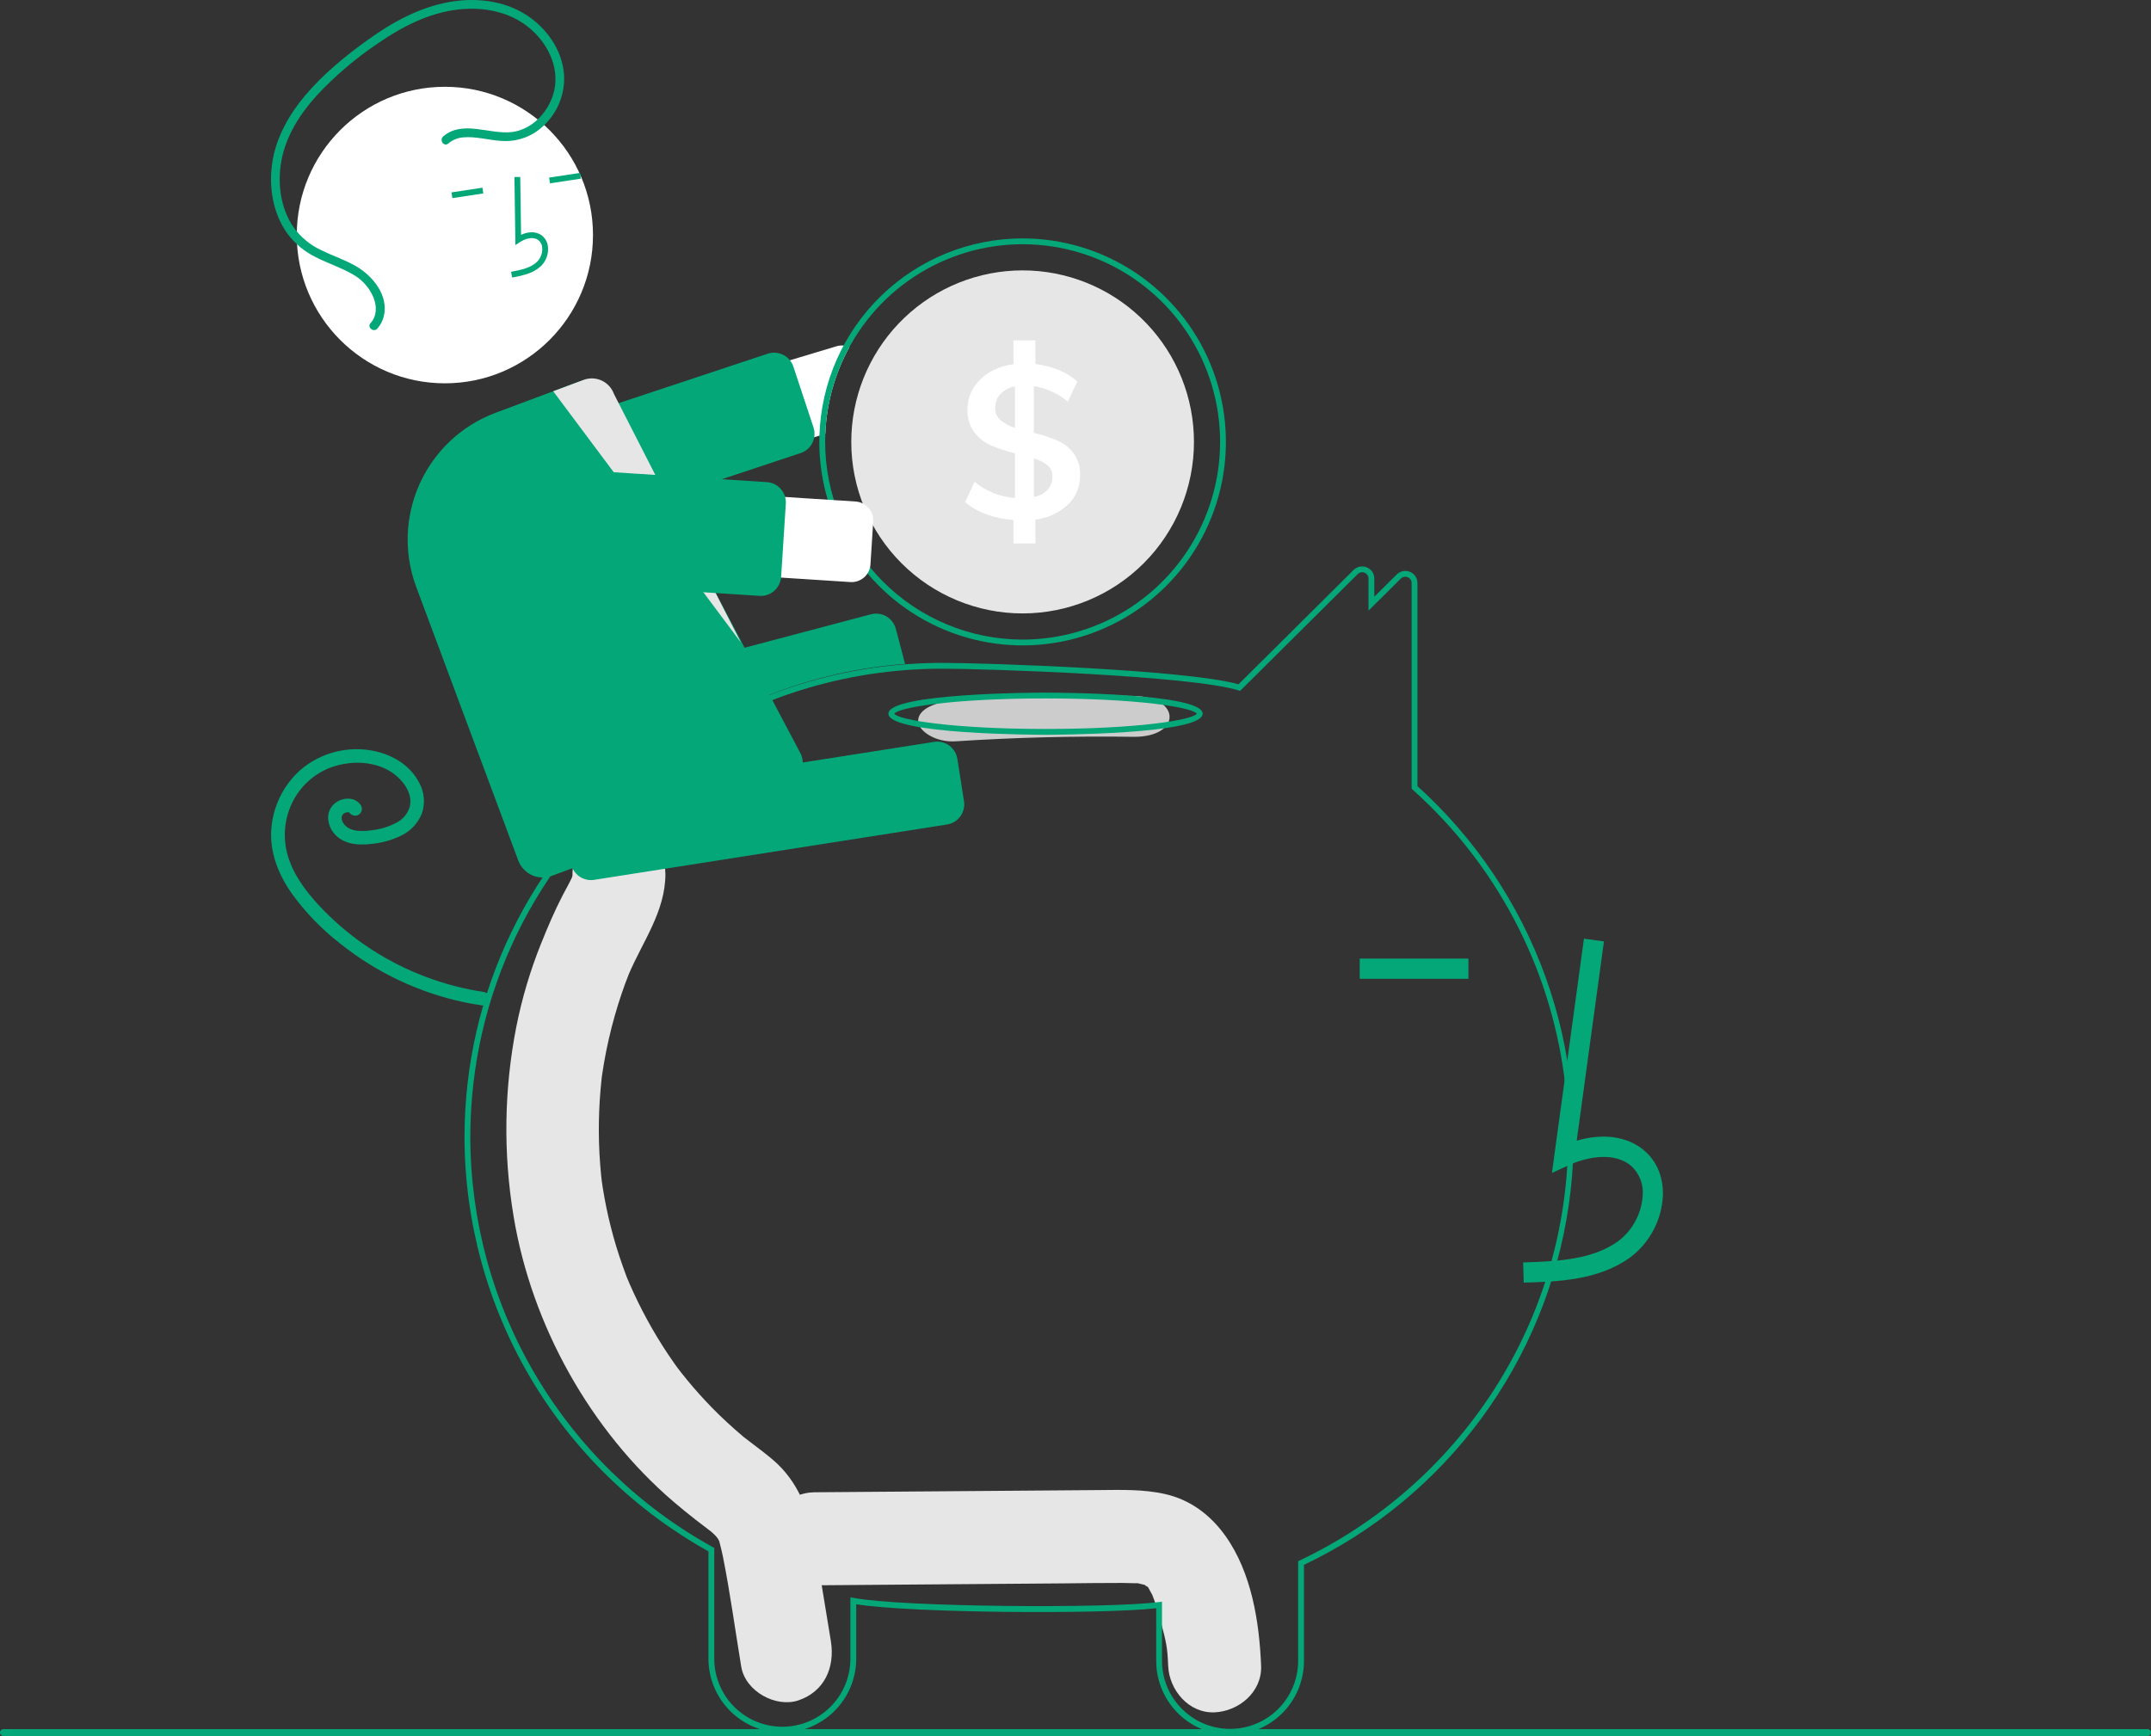 <svg width="332" height="268" viewBox="0 0 332 268" fill="none" xmlns="http://www.w3.org/2000/svg">
<rect x="0" y="0" width="332" height="268" fill="#333333" stroke="none"/>
<g clip-path="url(#clip0_581_1163)">
<path d="M189.134 237.093C186.839 233.875 183.731 231.52 179.824 230.639C176.417 229.87 172.914 230.001 169.451 230.028L125.661 230.366C121.911 230.395 118.315 233.648 118.489 237.546C118.662 241.412 121.641 244.758 125.661 244.727C138.489 244.628 151.316 244.529 164.143 244.43C167.167 244.406 170.193 244.352 173.217 244.362C173.897 244.364 174.573 244.4 175.251 244.407C175.416 244.409 175.534 244.408 175.618 244.404C175.639 244.411 175.657 244.416 175.684 244.424C176.038 244.521 176.401 244.588 176.757 244.681C176.633 244.684 176.988 244.907 177.167 244.982C177.191 245.03 177.244 245.116 177.331 245.249C177.453 245.478 177.814 246.173 177.829 246.151C178.371 247.524 178.818 248.932 179.167 250.366C180.001 253.529 180.184 254.19 180.304 257.157C180.456 260.905 183.494 264.516 187.476 264.338C191.232 264.169 194.81 261.177 194.648 257.157C194.374 250.383 193.186 242.774 189.134 237.093Z" fill="#E6E6E6"/>
<path d="M128.235 253.297C127.413 248.307 126.606 243.313 125.768 238.326C124.917 233.266 123.179 228.633 119.247 225.312C118.196 224.425 117.106 223.597 116.012 222.771C115.627 222.481 115.243 222.19 114.863 221.893C114.84 221.875 114.826 221.864 114.806 221.849C114.764 221.813 114.714 221.77 114.647 221.713C113.008 220.324 111.424 218.874 109.915 217.332C108.576 215.962 107.295 214.534 106.072 213.048C105.766 212.677 105.465 212.302 105.167 211.924C105.116 211.859 104.84 211.503 104.658 211.27C104.489 211.037 104.181 210.616 104.129 210.542C103.781 210.05 103.439 209.553 103.104 209.052C100.82 205.625 98.842 202.003 97.193 198.229C97.03 197.855 96.87 197.478 96.714 197.099C96.672 196.984 96.618 196.835 96.547 196.638C96.214 195.723 95.883 194.809 95.579 193.884C94.933 191.918 94.379 189.923 93.914 187.899C93.685 186.899 93.478 185.895 93.294 184.885C93.2 184.366 93.111 183.846 93.028 183.324C93.015 183.238 92.934 182.675 92.887 182.358C92.852 182.038 92.787 181.473 92.778 181.385C92.725 180.86 92.679 180.334 92.638 179.807C92.546 178.623 92.484 177.436 92.452 176.247C92.397 174.134 92.434 172.022 92.565 169.909C92.64 168.723 92.746 167.539 92.876 166.357C92.884 166.285 92.89 166.227 92.896 166.175C92.904 166.122 92.913 166.062 92.924 165.988C93.02 165.335 93.122 164.683 93.235 164.033C93.666 161.564 94.225 159.121 94.912 156.711C95.237 155.572 95.59 154.442 95.971 153.321C96.14 152.823 96.316 152.327 96.496 151.834C96.484 151.865 97.026 150.48 97.033 150.434C99.183 145.349 102.698 140.714 102.703 134.939C102.706 131.028 99.402 127.283 95.531 127.463C93.601 127.536 91.775 128.356 90.437 129.751C89.099 131.145 88.354 133.005 88.359 134.939C88.359 135.027 88.359 135.102 88.359 135.174C88.323 135.296 88.292 135.398 88.265 135.487C87.846 136.399 87.332 137.266 86.873 138.155C85.613 140.589 84.537 143.103 83.516 145.653C81.844 149.807 80.564 154.109 79.693 158.501C77.8 168.126 77.653 178.013 79.259 187.69C82.04 204.66 91.21 220.904 103.958 231.823C105.065 232.77 106.198 233.686 107.342 234.583C107.815 234.954 108.293 235.319 108.773 235.681C108.999 235.852 109.939 236.593 109.525 236.234C110.414 236.993 110.788 237.376 111.016 237.935C111.049 238.064 111.094 238.239 111.156 238.478C111.316 239.109 111.469 239.738 111.596 240.378C112.706 245.966 113.477 251.647 114.404 257.271C115.041 261.136 119.793 263.651 123.226 262.493C127.223 261.144 128.918 257.437 128.235 253.297Z" fill="#E6E6E6"/>
<path d="M189.86 267.79C186.848 267.798 183.956 266.609 181.818 264.485C179.68 262.361 178.471 259.474 178.457 256.459V248.268C169.891 249.228 140.561 249.005 132.154 247.653V256.131C132.131 259.144 130.92 262.026 128.784 264.149C126.647 266.271 123.76 267.463 120.75 267.463C117.741 267.463 114.853 266.271 112.717 264.149C110.581 262.026 109.37 259.144 109.347 256.131V239.485C97.96 233.151 88.467 223.89 81.848 212.657C75.229 201.424 71.724 188.626 71.695 175.584C71.695 153.221 81.817 132.36 99.467 118.349C110.943 109.209 124.886 103.712 139.505 102.564C141.489 102.409 143.486 102.33 145.439 102.33C152.321 102.33 183.369 103.394 191.159 105.638L208.921 87.991C209.183 87.728 209.516 87.549 209.879 87.477C210.242 87.404 210.619 87.442 210.961 87.584C211.305 87.721 211.6 87.96 211.807 88.268C212.014 88.576 212.123 88.939 212.119 89.311V92.116L215.578 88.687C215.839 88.423 216.172 88.244 216.535 88.171C216.898 88.099 217.274 88.136 217.616 88.279C217.961 88.416 218.256 88.654 218.463 88.963C218.67 89.271 218.779 89.635 218.776 90.006V121.36C227.689 129.405 234.482 139.527 238.554 150.829C242.625 162.131 243.849 174.265 242.117 186.154C240.385 198.043 235.751 209.32 228.624 218.987C221.498 228.654 212.1 236.412 201.263 241.573V256.459C201.248 259.474 200.039 262.361 197.902 264.485C195.764 266.609 192.872 267.798 189.86 267.79ZM179.353 247.25V256.459C179.376 259.234 180.493 261.887 182.461 263.842C184.428 265.796 187.088 266.892 189.86 266.892C192.632 266.892 195.291 265.796 197.259 263.842C199.227 261.887 200.344 259.234 200.366 256.459V241.006L200.622 240.884C212.782 235.107 223.105 226.069 230.444 214.774C239.797 200.359 243.686 183.069 241.409 166.033C239.131 148.996 230.837 133.339 218.028 121.894L217.879 121.76V90.006C217.882 89.813 217.827 89.624 217.719 89.464C217.612 89.303 217.458 89.18 217.278 89.11C217.099 89.034 216.902 89.013 216.711 89.051C216.521 89.089 216.346 89.184 216.21 89.323L211.223 94.269V89.311C211.226 89.118 211.17 88.928 211.063 88.768C210.955 88.608 210.801 88.485 210.621 88.415C210.442 88.339 210.245 88.318 210.054 88.356C209.863 88.394 209.688 88.489 209.552 88.629L191.409 106.653L191.151 106.573C183.91 104.303 152.373 103.227 145.439 103.227C143.509 103.227 141.536 103.305 139.575 103.459C125.134 104.593 111.36 110.023 100.024 119.053C82.59 132.892 72.591 153.497 72.591 175.584C72.621 188.511 76.107 201.193 82.688 212.315C89.268 223.437 98.703 232.591 110.012 238.828L110.243 238.956V256.131C110.267 258.906 111.384 261.559 113.352 263.513C115.319 265.467 117.979 266.563 120.75 266.563C123.522 266.563 126.181 265.467 128.149 263.513C130.117 261.559 131.234 258.906 131.257 256.131V246.578L131.788 246.678C139.344 248.102 171.158 248.326 178.847 247.316L179.353 247.25Z" fill="#04A777"/>
<path d="M129.092 53.458L79.454 68.393C77.875 68.87 76.55 69.955 75.77 71.409C74.989 72.864 74.817 74.569 75.292 76.15C75.767 77.732 76.849 79.06 78.301 79.843C79.753 80.626 81.456 80.799 83.035 80.326L126.474 67.253L127.384 66.979C127.568 62.284 128.841 57.697 131.1 53.579C130.817 53.451 130.513 53.372 130.204 53.345C129.829 53.309 129.452 53.347 129.092 53.458Z" fill="white"/>
<path d="M82.177 83.51C81.518 83.508 80.876 83.3 80.342 82.913C79.808 82.526 79.409 81.981 79.201 81.355L76.098 71.978C75.968 71.586 75.917 71.173 75.947 70.761C75.976 70.35 76.087 69.948 76.272 69.58C76.457 69.211 76.713 68.882 77.024 68.613C77.336 68.343 77.698 68.137 78.089 68.007L118.49 54.602C118.881 54.473 119.294 54.421 119.704 54.451C120.115 54.481 120.516 54.592 120.885 54.777C121.253 54.962 121.581 55.218 121.851 55.53C122.12 55.842 122.325 56.204 122.455 56.596L125.559 65.974C125.817 66.745 125.765 67.587 125.415 68.32C125.064 69.054 124.441 69.622 123.679 69.904C123.642 69.919 123.604 69.932 123.566 69.944L83.167 83.349C82.848 83.455 82.513 83.51 82.177 83.51Z" fill="#04A777"/>
<path d="M157.837 36.803C149.683 36.806 141.851 39.986 135.997 45.669C130.143 51.352 126.728 59.093 126.474 67.253C126.465 67.572 126.461 67.895 126.461 68.218C126.461 74.431 128.301 80.505 131.749 85.671C135.196 90.837 140.097 94.864 145.83 97.241C151.563 99.619 157.872 100.241 163.959 99.029C170.045 97.817 175.636 94.825 180.024 90.431C184.412 86.038 187.401 80.44 188.611 74.347C189.822 68.253 189.201 61.936 186.826 56.196C184.451 50.456 180.429 45.55 175.269 42.098C170.11 38.646 164.043 36.803 157.837 36.803ZM157.837 98.735C149.756 98.727 142.008 95.509 136.294 89.787C130.58 84.066 127.366 76.309 127.357 68.218C127.357 67.801 127.366 67.388 127.384 66.979C127.627 61.002 129.619 55.227 133.114 50.374C136.608 45.52 141.45 41.803 147.038 39.683C152.626 37.563 158.713 37.134 164.542 38.45C170.371 39.766 175.686 42.768 179.824 47.084C183.963 51.399 186.743 56.838 187.819 62.723C188.896 68.608 188.22 74.679 185.877 80.183C183.535 85.687 179.628 90.38 174.642 93.678C169.657 96.977 163.813 98.735 157.837 98.735Z" fill="#04A777"/>
<path d="M184.284 68.218C184.284 75.24 181.497 81.975 176.538 86.941C171.578 91.906 164.851 94.696 157.837 94.696C150.824 94.696 144.097 91.906 139.137 86.941C134.178 81.975 131.391 75.24 131.391 68.218C131.391 67.379 131.432 66.553 131.508 65.736C132.145 58.959 135.365 52.688 140.499 48.225C145.633 43.762 152.287 41.45 159.078 41.769C165.87 42.089 172.278 45.015 176.971 49.94C181.665 54.865 184.284 61.411 184.284 68.218Z" fill="#E6E6E6"/>
<path d="M165.713 69.977C165.072 69.133 164.229 68.465 163.261 68.034C162.068 67.53 160.836 67.125 159.577 66.822V59.615C161.512 59.907 163.327 60.736 164.816 62.007L166.278 58.888C165.437 58.138 164.473 57.541 163.427 57.124C162.268 56.654 161.051 56.342 159.81 56.195V52.542H156.426V56.231C155.119 56.378 153.858 56.802 152.728 57.474C151.706 58.079 150.846 58.923 150.222 59.933C149.626 60.919 149.317 62.053 149.33 63.205C149.272 64.454 149.633 65.686 150.356 66.706C151.022 67.588 151.901 68.286 152.911 68.734C154.123 69.252 155.377 69.668 156.659 69.977V76.884C154.375 76.711 152.199 75.842 150.424 74.393L148.962 77.517C149.955 78.338 151.084 78.979 152.297 79.41C153.627 79.887 155.016 80.177 156.426 80.272V83.894H159.81V80.205C161.689 79.999 163.452 79.19 164.834 77.898C165.443 77.314 165.924 76.609 166.247 75.829C166.569 75.048 166.726 74.21 166.708 73.365C166.764 72.156 166.414 70.963 165.713 69.977ZM156.659 66.059C155.834 65.809 155.068 65.397 154.404 64.847C154.141 64.613 153.933 64.323 153.795 63.999C153.657 63.675 153.593 63.324 153.606 62.972C153.582 62.172 153.875 61.396 154.422 60.813C155.028 60.201 155.81 59.795 156.659 59.651V66.059ZM161.701 75.609C161.129 76.196 160.385 76.585 159.577 76.718V70.776C160.349 70.983 161.072 71.345 161.701 71.84C161.94 72.043 162.129 72.299 162.256 72.586C162.382 72.874 162.443 73.186 162.432 73.5C162.463 74.27 162.202 75.024 161.701 75.609Z" fill="white"/>
<path d="M83.618 121.517C82.925 121.516 82.252 121.286 81.703 120.863C81.153 120.439 80.759 119.847 80.581 119.176L78.891 112.772C78.679 111.967 78.795 111.111 79.213 110.392C79.632 109.672 80.317 109.148 81.121 108.934L134.435 94.829C135.239 94.619 136.094 94.737 136.813 95.156C137.531 95.575 138.054 96.262 138.268 97.067L139.699 102.492L139.431 102.513C125.758 103.578 112.675 108.541 101.731 116.816L101.653 116.854L84.414 121.413C84.154 121.482 83.886 121.517 83.618 121.517Z" fill="#04A777"/>
<path d="M74.788 153.15C68.534 152.225 62.552 149.96 57.252 146.511C54.625 144.804 52.194 142.813 50.002 140.575C47.838 138.365 45.767 135.853 44.696 132.91C43.664 130.187 43.718 127.171 44.844 124.487C45.955 121.818 48.078 119.7 50.747 118.596C53.432 117.524 56.675 117.409 59.288 118.583C60.533 119.13 61.611 119.998 62.41 121.099C62.781 121.607 63.056 122.179 63.221 122.786C63.374 123.336 63.388 123.916 63.262 124.473C63.109 125.029 62.838 125.546 62.469 125.989C62.1 126.432 61.641 126.79 61.122 127.041C59.98 127.628 58.742 128.006 57.468 128.157C56.186 128.332 54.344 128.491 53.314 127.461C53.102 127.257 52.935 127.011 52.824 126.738C52.746 126.529 52.72 126.305 52.747 126.084C52.732 126.181 52.809 125.872 52.804 125.884C52.788 125.93 52.718 126.041 52.818 125.87C52.849 125.813 52.884 125.759 52.922 125.707C52.888 125.751 52.813 125.825 52.947 125.698C53.057 125.577 53.199 125.49 53.357 125.445C53.419 125.427 53.482 125.413 53.544 125.396C53.702 125.352 53.386 125.398 53.548 125.393C53.611 125.391 53.674 125.392 53.736 125.39C53.895 125.382 53.58 125.346 53.732 125.384C53.791 125.399 53.849 125.414 53.907 125.432C54.034 125.472 53.818 125.339 53.903 125.439C54.004 125.555 53.798 125.325 53.912 125.438C53.969 125.494 54.022 125.553 54.072 125.615C54.27 125.811 54.537 125.92 54.815 125.92C55.093 125.92 55.36 125.811 55.558 125.615C55.749 125.415 55.856 125.148 55.856 124.871C55.856 124.594 55.749 124.328 55.558 124.127C54.522 122.842 52.476 123.159 51.428 124.246C50.091 125.632 50.62 127.829 51.921 129.038C53.392 130.407 55.477 130.502 57.37 130.273C58.971 130.119 60.53 129.678 61.974 128.97C63.408 128.265 64.53 127.051 65.122 125.565C65.389 124.772 65.485 123.931 65.404 123.098C65.322 122.265 65.065 121.458 64.648 120.732C62.977 117.586 59.515 115.972 56.094 115.693C54.333 115.555 52.561 115.768 50.882 116.32C49.204 116.871 47.651 117.751 46.314 118.908C43.737 121.23 42.15 124.456 41.882 127.917C41.583 131.505 42.974 134.99 45.001 137.886C47.124 140.829 49.656 143.451 52.522 145.674C58.125 150.152 64.697 153.256 71.712 154.735C72.547 154.908 73.386 155.055 74.229 155.178C74.497 155.243 74.781 155.204 75.021 155.067C75.261 154.931 75.44 154.708 75.522 154.444C75.594 154.175 75.557 153.888 75.42 153.646C75.282 153.404 75.055 153.226 74.788 153.15Z" fill="#04A777"/>
<path d="M174.918 107.43C165.755 107.3 156.621 107.533 147.516 108.128C144.403 108.332 141.711 109.433 141.711 111.284C141.711 112.832 144.382 114.645 147.516 114.44C156.616 113.845 165.75 113.612 174.918 113.741C182.392 113.847 182.387 107.535 174.918 107.43Z" fill="#CCCCCC"/>
<path d="M161.375 113.429C160.385 113.429 137.123 113.392 137.123 110.175C137.123 106.958 160.385 106.921 161.375 106.921C162.365 106.921 185.627 106.958 185.627 110.175C185.627 113.392 162.365 113.429 161.375 113.429ZM138.032 110.175C138.669 111.15 147.219 112.531 161.375 112.531C175.53 112.531 184.081 111.15 184.718 110.175C184.081 109.2 175.53 107.818 161.375 107.818C147.219 107.818 138.669 109.2 138.032 110.175Z" fill="#04A777"/>
<path d="M235.179 198.001C240.329 197.858 246.738 197.679 251.675 194.068C253.145 192.949 254.353 191.521 255.214 189.885C256.075 188.249 256.569 186.445 256.66 184.598C256.76 181.746 255.731 179.256 253.762 177.59C251.183 175.409 247.417 174.897 243.359 176.091L247.564 145.328L244.477 144.905L239.535 181.07L242.112 179.886C245.1 178.514 249.202 177.816 251.751 179.972C252.377 180.536 252.864 181.237 253.176 182.02C253.487 182.803 253.614 183.648 253.546 184.488C253.471 185.863 253.1 187.205 252.46 188.423C251.82 189.642 250.926 190.708 249.837 191.549C245.995 194.359 240.886 194.722 235.093 194.884L235.179 198.001Z" fill="#04A777"/>
<path d="M226.646 147.981H209.867V151.1H226.646V147.981Z" fill="#04A777"/>
<path d="M91.21 135.862C90.463 135.86 89.742 135.591 89.175 135.105C88.608 134.618 88.232 133.945 88.115 133.207L87.091 126.663C86.963 125.84 87.167 125 87.657 124.327C88.147 123.654 88.884 123.203 89.706 123.073L144.181 114.527C145.003 114.399 145.842 114.603 146.514 115.093C147.186 115.584 147.637 116.322 147.766 117.144L148.79 123.688C148.918 124.511 148.715 125.352 148.225 126.025C147.735 126.698 146.998 127.149 146.176 127.278L91.701 135.824C91.539 135.85 91.374 135.862 91.21 135.862Z" fill="#04A777"/>
<path d="M68.666 59.174C81.291 59.174 91.526 48.926 91.526 36.286C91.526 23.645 81.291 13.398 68.666 13.398C56.04 13.398 45.805 23.645 45.805 36.286C45.805 48.926 56.04 59.174 68.666 59.174Z" fill="white"/>
<path d="M81.609 42.208C82.339 41.952 83.007 41.543 83.566 41.007C83.936 40.625 84.218 40.167 84.393 39.664C84.567 39.162 84.63 38.627 84.577 38.097C84.546 37.72 84.428 37.355 84.232 37.031C84.037 36.707 83.769 36.432 83.451 36.229C82.623 35.719 81.53 35.739 80.426 36.251L80.299 27.317L79.403 27.329L79.552 37.833L80.235 37.385C81.026 36.866 82.163 36.49 82.981 36.993C83.183 37.127 83.352 37.305 83.474 37.514C83.597 37.724 83.669 37.958 83.686 38.2C83.724 38.595 83.676 38.993 83.546 39.367C83.417 39.741 83.208 40.083 82.935 40.37C81.963 41.335 80.524 41.658 78.883 41.954L79.042 42.838C79.914 42.705 80.773 42.494 81.609 42.208Z" fill="#04A777"/>
<path d="M89.53 26.69L84.756 27.413L84.89 28.301L89.664 27.577L89.53 26.69Z" fill="#04A777"/>
<path d="M74.462 28.974L69.688 29.698L69.822 30.585L74.596 29.861L74.462 28.974Z" fill="#04A777"/>
<path d="M83.773 135.462C82.951 135.461 82.148 135.208 81.473 134.739C80.798 134.269 80.281 133.605 79.992 132.835L64.231 90.574C62.304 85.391 62.51 79.654 64.802 74.623C67.095 69.591 71.288 65.676 76.46 63.736L89.276 58.944C89.772 58.758 90.299 58.671 90.829 58.69C91.358 58.708 91.878 58.831 92.359 59.051C92.84 59.266 93.272 59.575 93.632 59.959C93.992 60.343 94.272 60.795 94.455 61.289L123.652 116.482C123.841 116.979 123.931 117.51 123.915 118.042C123.899 118.575 123.778 119.099 123.559 119.584C123.34 120.069 123.027 120.507 122.639 120.871C122.25 121.235 121.794 121.518 121.296 121.705L85.183 135.206C84.732 135.375 84.254 135.462 83.773 135.462Z" fill="#04A777"/>
<path d="M85.388 60.398L114.357 99.184L94.755 60.805C94.593 60.357 94.345 59.946 94.024 59.594C93.703 59.242 93.316 58.958 92.885 58.755C92.455 58.553 91.989 58.438 91.513 58.417C91.038 58.395 90.563 58.468 90.116 58.63L85.388 60.398Z" fill="#E6E6E6"/>
<path d="M131.257 89.854L79.532 86.518C78.717 86.465 77.92 86.252 77.187 85.891C76.454 85.53 75.799 85.028 75.26 84.414C74.72 83.8 74.307 83.085 74.043 82.311C73.78 81.536 73.671 80.718 73.724 79.901C73.776 79.085 73.989 78.287 74.349 77.553C74.71 76.819 75.211 76.163 75.825 75.623C76.439 75.083 77.153 74.67 77.926 74.406C78.699 74.142 79.517 74.033 80.332 74.086L132.057 77.421C132.439 77.446 132.812 77.546 133.155 77.715C133.499 77.884 133.805 78.119 134.058 78.407C134.311 78.694 134.504 79.029 134.628 79.392C134.751 79.754 134.802 80.138 134.777 80.52L134.352 87.13C134.302 87.902 133.948 88.623 133.368 89.133C132.787 89.644 132.028 89.903 131.257 89.854Z" fill="white"/>
<path d="M117.436 91.992C117.367 91.992 117.299 91.99 117.23 91.986L74.757 89.246C74.345 89.22 73.943 89.113 73.574 88.931C73.204 88.749 72.874 88.495 72.602 88.186C72.329 87.876 72.121 87.515 71.988 87.125C71.855 86.734 71.8 86.321 71.827 85.91L72.553 74.619C72.58 74.207 72.687 73.805 72.869 73.435C73.051 73.065 73.304 72.734 73.613 72.462C73.923 72.189 74.283 71.981 74.673 71.848C75.063 71.715 75.475 71.66 75.886 71.686L118.36 74.425C119.19 74.48 119.964 74.862 120.514 75.487C121.063 76.113 121.342 76.931 121.289 77.762L120.563 89.053C120.523 89.658 120.309 90.238 119.948 90.725C119.587 91.211 119.093 91.583 118.525 91.795C118.177 91.926 117.808 91.992 117.436 91.992Z" fill="#04A777"/>
<path d="M68.403 21.066C71.411 18.476 75.541 20.793 78.989 20.387C82.289 19.999 84.894 17.036 85.56 13.888C86.337 10.215 84.432 6.536 81.626 4.246C78.552 1.738 74.476 1.018 70.612 1.482C66.185 2.013 62.136 4.08 58.502 6.579C54.995 8.917 51.77 11.653 48.891 14.733C46.313 17.584 44.129 20.981 43.432 24.817C42.798 28.303 43.282 32.166 45.34 35.119C46.432 36.632 47.894 37.839 49.587 38.622C51.352 39.489 53.235 40.11 54.944 41.091C57.53 42.574 60.042 45.65 59.233 48.85C59.059 49.55 58.716 50.195 58.235 50.731C57.656 51.374 56.613 50.524 57.193 49.88C58.212 48.747 58.172 47.237 57.629 45.885C56.983 44.362 55.84 43.103 54.386 42.316C52.596 41.291 50.62 40.659 48.786 39.725C47.03 38.873 45.506 37.608 44.343 36.039C42.148 32.984 41.491 29.009 41.989 25.331C42.528 21.351 44.57 17.734 47.13 14.704C49.917 11.405 53.34 8.613 56.836 6.105C60.588 3.414 64.733 1.139 69.32 0.316C73.296 -0.398 77.605 0.042 81.082 2.211C84.327 4.236 86.816 7.719 87.063 11.611C87.152 13.382 86.768 15.145 85.951 16.718C85.133 18.291 83.912 19.617 82.412 20.561C80.874 21.483 79.085 21.898 77.298 21.747C75.388 21.625 73.476 21.039 71.553 21.202C70.683 21.255 69.854 21.59 69.192 22.157C68.535 22.723 67.752 21.627 68.403 21.066Z" fill="#04A777"/>
<path d="M331.466 268H0.534C0.392 268 0.257 267.943 0.157 267.843C0.057 267.743 0.001 267.607 0.001 267.466C0.001 267.324 0.057 267.189 0.157 267.088C0.257 266.988 0.392 266.932 0.534 266.931H331.466C331.608 266.931 331.743 266.988 331.844 267.088C331.944 267.188 332 267.324 332 267.466C332 267.607 331.944 267.743 331.844 267.843C331.743 267.944 331.608 268 331.466 268Z" fill="#04A777"/>
</g>
<defs>
<clipPath id="clip0_581_1163">
<rect width="332" height="268" fill="white"/>
</clipPath>
</defs>
</svg>

